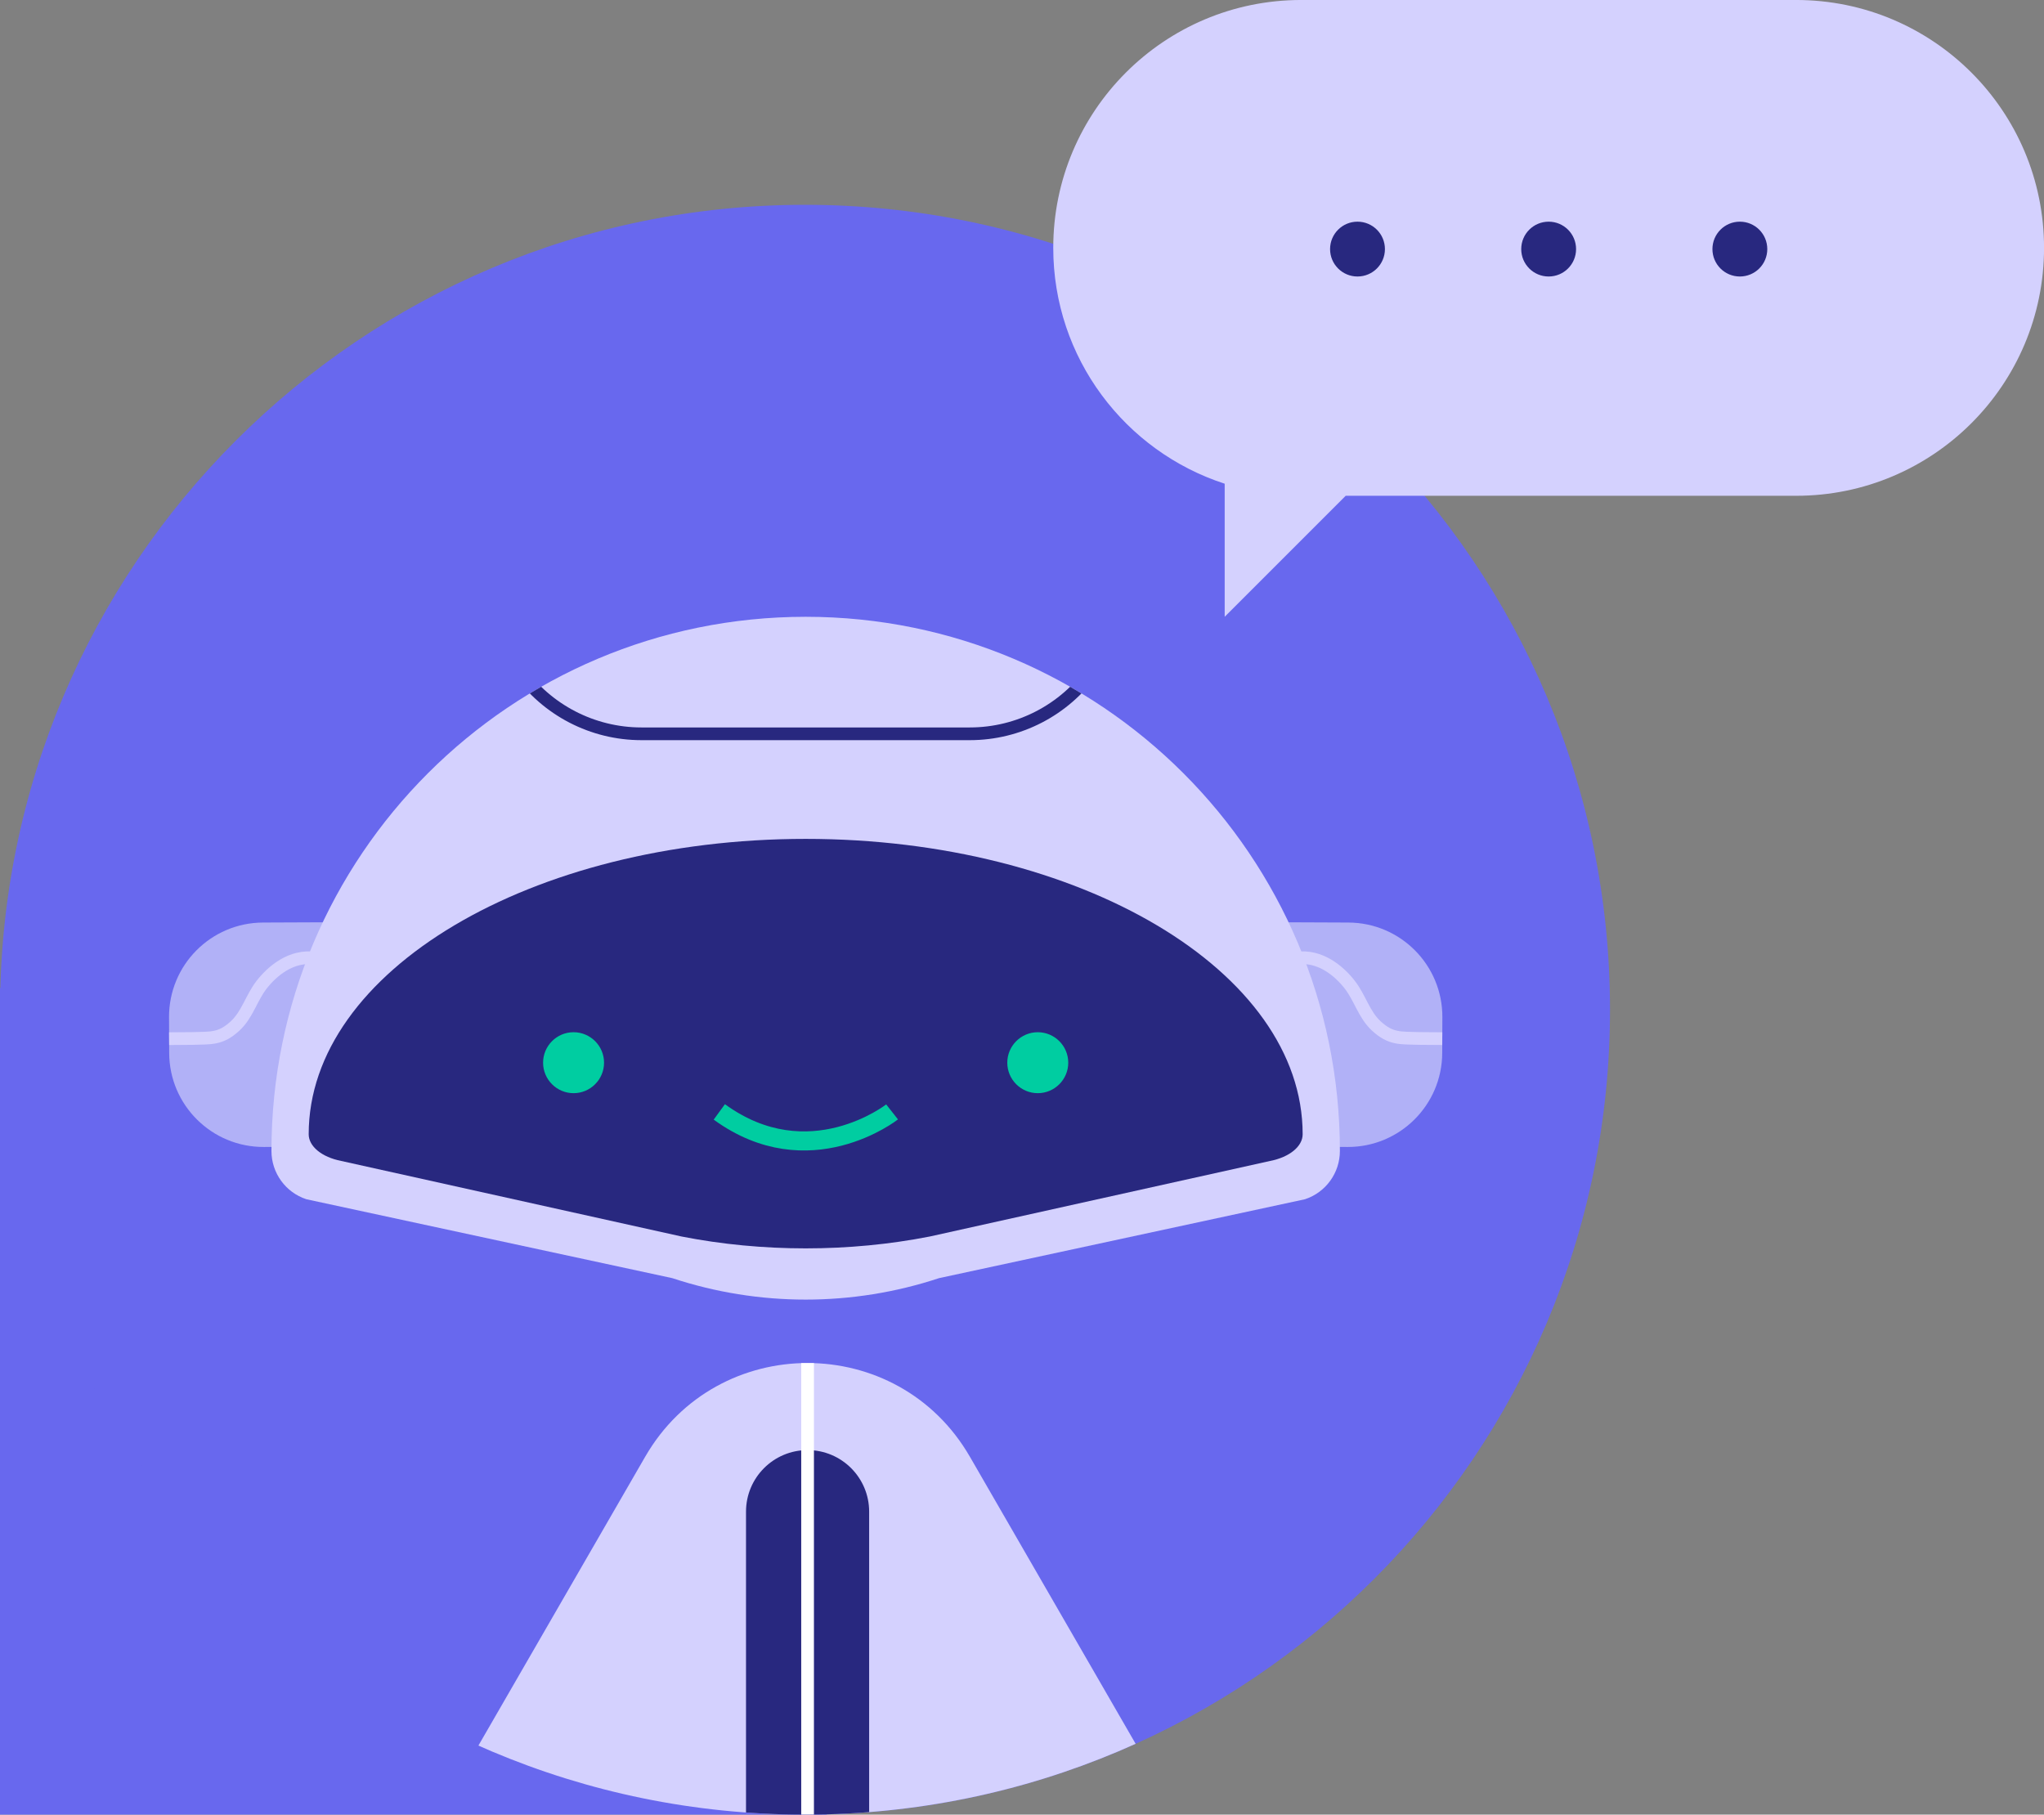 <?xml version="1.0" encoding="UTF-8"?>
<svg width="321.44" height="285.38" clip-rule="evenodd" fill-rule="evenodd" stroke-miterlimit="10" version="1.1" viewBox="0 0 321.44 285.38" xml:space="preserve" xmlns="http://www.w3.org/2000/svg">
    <rect x="0" y="0" width="321.44" height="285.38" fill="#808080" stroke="none"/>
    <g transform="translate(-2553.4 -170.52)">
        <rect x="2553.4" y="325.9" width="130" height="130" clip-rule="evenodd" fill="#6868ee" fill-rule="evenodd" stroke-miterlimit="10" stroke-width="1.456"/><g transform="translate(2430)">
            <clipPath id="_clip1">
                <path d="m123.41 329.31c0 69.912 56.675 126.59 126.59 126.59s126.59-56.674 126.59-126.59-56.675-126.59-126.59-126.59-126.59 56.675-126.59 126.59z" clip-rule="nonzero"/>
            </clipPath>
            <g clip-path="url(#_clip1)">
                <g transform="matrix(0 1 1 0 250 202.73)">
                    <path d="m126.59-126.59c-69.912 0-126.59 56.674-126.59 126.59s56.675 126.59 126.59 126.59 126.59-56.675 126.59-126.59-56.674-126.59-126.59-126.59" fill="#6868ee" fill-rule="nonzero"/>
                </g>
                <g transform="translate(335.46 350.88)">
                    <path d="m0-35.274-12.81-0.053-0.145 35.294 12.809 0.053c8.19 0.033 14.856-6.578 14.89-14.767l0.023-5.637c0.033-8.19-6.578-14.856-14.767-14.89" fill="#b1b1f7" fill-rule="nonzero"/>
                </g>
                <g transform="matrix(-1 -.008 -.008 1 327.3 320.7)">
                    <path d="m-23.013 12.98h3.692c2.836-0.082 4.372 0.204 6.7-1.916 1.958-1.782 2.582-4.378 4.224-6.456 1.641-2.077 4.685-4.684 8.446-4.091" fill="none" stroke="#d4d1fe" stroke-width="2px"/>
                </g>
                <g transform="translate(164.75 350.88)">
                    <path d="m0-35.274 12.81-0.053 0.145 35.294-12.81 0.053c-8.189 0.033-14.855-6.578-14.889-14.767l-0.023-5.638c-0.034-8.189 6.578-14.855 14.767-14.889" fill="#b1b1f7" fill-rule="nonzero"/>
                </g>
                <g transform="matrix(1 -.008 -.008 -1 150.05 333.96)">
                    <path d="m-0.053 0.093h3.692c2.836 0.082 4.372-0.204 6.7 1.916 1.958 1.782 2.583 4.378 4.224 6.456 1.642 2.077 4.685 4.684 8.446 4.091" fill="none" stroke="#d4d1fe" stroke-width="2px"/>
                </g>
                <g transform="translate(250.1 376.03)">
                    <path d="m0-108.51c46.398 0 84.011 37.613 84.011 84.011v1e-3c0 3.446-2.211 6.505-5.484 7.587l-57.55 12.409c-13.622 4.501-28.331 4.501-41.954 0l-57.55-12.409c-3.273-1.082-5.484-4.141-5.484-7.587v-1e-3c0-46.398 37.613-84.011 84.011-84.011" fill="#d4d1fe" fill-rule="nonzero"/>
                </g>
                <g transform="translate(250.1 367.47)">
                    <path d="m0-65.021c43.164 0 78.156 20.796 78.156 46.45 0 1.906-2.057 3.598-5.102 4.196l-53.539 11.887c-12.673 2.488-26.357 2.488-39.03 0l-53.54-11.887c-3.045-0.598-5.101-2.29-5.101-4.196 0-25.653 34.991-46.45 78.156-46.45" fill="#28287f" fill-rule="nonzero"/>
                </g>
                <g transform="matrix(-1 0 0 1 286.6 342.44)">
                    <path d="m-1e-3 -9.587c-2.643 0-4.793 2.15-4.793 4.793 0 2.644 2.15 4.794 4.793 4.794 2.644 0 4.794-2.15 4.794-4.794 0-2.643-2.15-4.793-4.794-4.793" fill="#00cda1" fill-rule="nonzero"/>
                </g>
                <g transform="matrix(-1 0 0 1 213.6 342.44)">
                    <path d="m1e-3 -9.587c-2.644 0-4.794 2.15-4.794 4.793 0 2.644 2.15 4.794 4.794 4.794 2.643 0 4.793-2.15 4.793-4.794 0-2.643-2.15-4.793-4.793-4.793" fill="#00cda1" fill-rule="nonzero"/>
                </g>
                <g transform="matrix(-1 0 0 1 236.52 355.66)">
                    <path d="m-27.167-10.274s13.061 10.274 27.167 0" fill="none" stroke="#00cda1" stroke-width="3px"/>
                </g>
            </g>
        
        
            <g transform="translate(224.28 265.38)">
                <clipPath id="_clip2">
                    <path d="m-58.195 86.157c0 3.447 2.211 6.505 5.484 7.587l57.551 12.41c13.622 4.5 28.331 4.5 41.953 0l57.55-12.41c3.274-1.082 5.484-4.14 5.484-7.587 0-46.398-37.612-84.012-84.011-84.012-46.398 0-84.011 37.614-84.011 84.012z" clip-rule="nonzero"/>
                </clipPath>
                <g clip-path="url(#_clip2)">
                    <path d="m0 20.543h51.632c7.68 0 14.881-3.729 19.314-9.998l7.455-10.545h-105.17l7.455 10.545c4.434 6.269 11.635 9.998 19.314 9.998z" fill="none" stroke="#28287f" stroke-width="2px"/>
                </g>
            </g>
        
        
            <clipPath id="_clip3">
                <path d="m123.41 329.31c0 69.912 56.675 126.59 126.59 126.59s126.59-56.674 126.59-126.59-56.675-126.59-126.59-126.59-126.59 56.675-126.59 126.59z" clip-rule="nonzero"/>
            </clipPath>
            <g clip-path="url(#_clip3)">
                <g transform="translate(195.54 424.19)">
                    <path d="m0 26.211 29.319-50.782c11.349-19.656 39.72-19.656 51.069 0l29.319 50.782c11.348 19.656-2.837 44.227-25.535 44.227h-58.638c-22.697 0-36.882-24.571-25.534-44.227" fill="#d4d1fe" fill-rule="nonzero"/>
                </g>
                <g transform="translate(250.4 398.57)">
                    <path d="m0 69.468c5.347 0 9.682-4.335 9.682-9.682v-50.104c0-5.347-4.335-9.682-9.682-9.682s-9.682 4.335-9.682 9.682v50.104c0 5.347 4.335 9.682 9.682 9.682" fill="#28287f" fill-rule="nonzero"/>
                </g>
                <g transform="matrix(0 1 1 0 299.01 433.5)">
                    <path d="m-48.611-48.611h97.222" fill="none" stroke="#fff" stroke-width="2px"/>
                </g>
            </g>
        
        
            <g transform="translate(328.02 267.52)">
                <path d="m0-97.002h77.84c21.531 0 38.986 17.455 38.986 38.986 0 21.532-17.455 38.986-38.986 38.986h-70.837l-19.03 19.03v-20.93c-15.643-5.07-26.959-19.753-26.959-37.086 0-21.531 17.455-38.986 38.986-38.986" fill="#d4d1fe" fill-rule="nonzero"/>
            </g>
        
        
            <g transform="matrix(0 1 1 0 397.01 205.38)">
                <path d="m4.314-4.312c2.382 0 4.311 1.931 4.311 4.313s-1.929 4.313-4.311 4.313c-2.383 0-4.313-1.931-4.313-4.313s1.93-4.313 4.313-4.313" fill="#28287f" fill-rule="nonzero"/>
            </g>
        
        
            <g transform="matrix(0 1 1 0 366.94 205.38)">
                <path d="m4.314-4.312c2.382 0 4.311 1.931 4.311 4.313s-1.929 4.313-4.311 4.313c-2.383 0-4.313-1.931-4.313-4.313s1.93-4.313 4.313-4.313" fill="#28287f" fill-rule="nonzero"/>
            </g>
        
        
            <g transform="matrix(0 1 1 0 336.88 205.38)">
                <path d="m4.314-4.312c2.382 0 4.311 1.931 4.311 4.313s-1.929 4.313-4.311 4.313c-2.383 0-4.313-1.931-4.313-4.313s1.93-4.313 4.313-4.313" fill="#28287f" fill-rule="nonzero"/>
            </g>
        </g>
    </g>
</svg>
